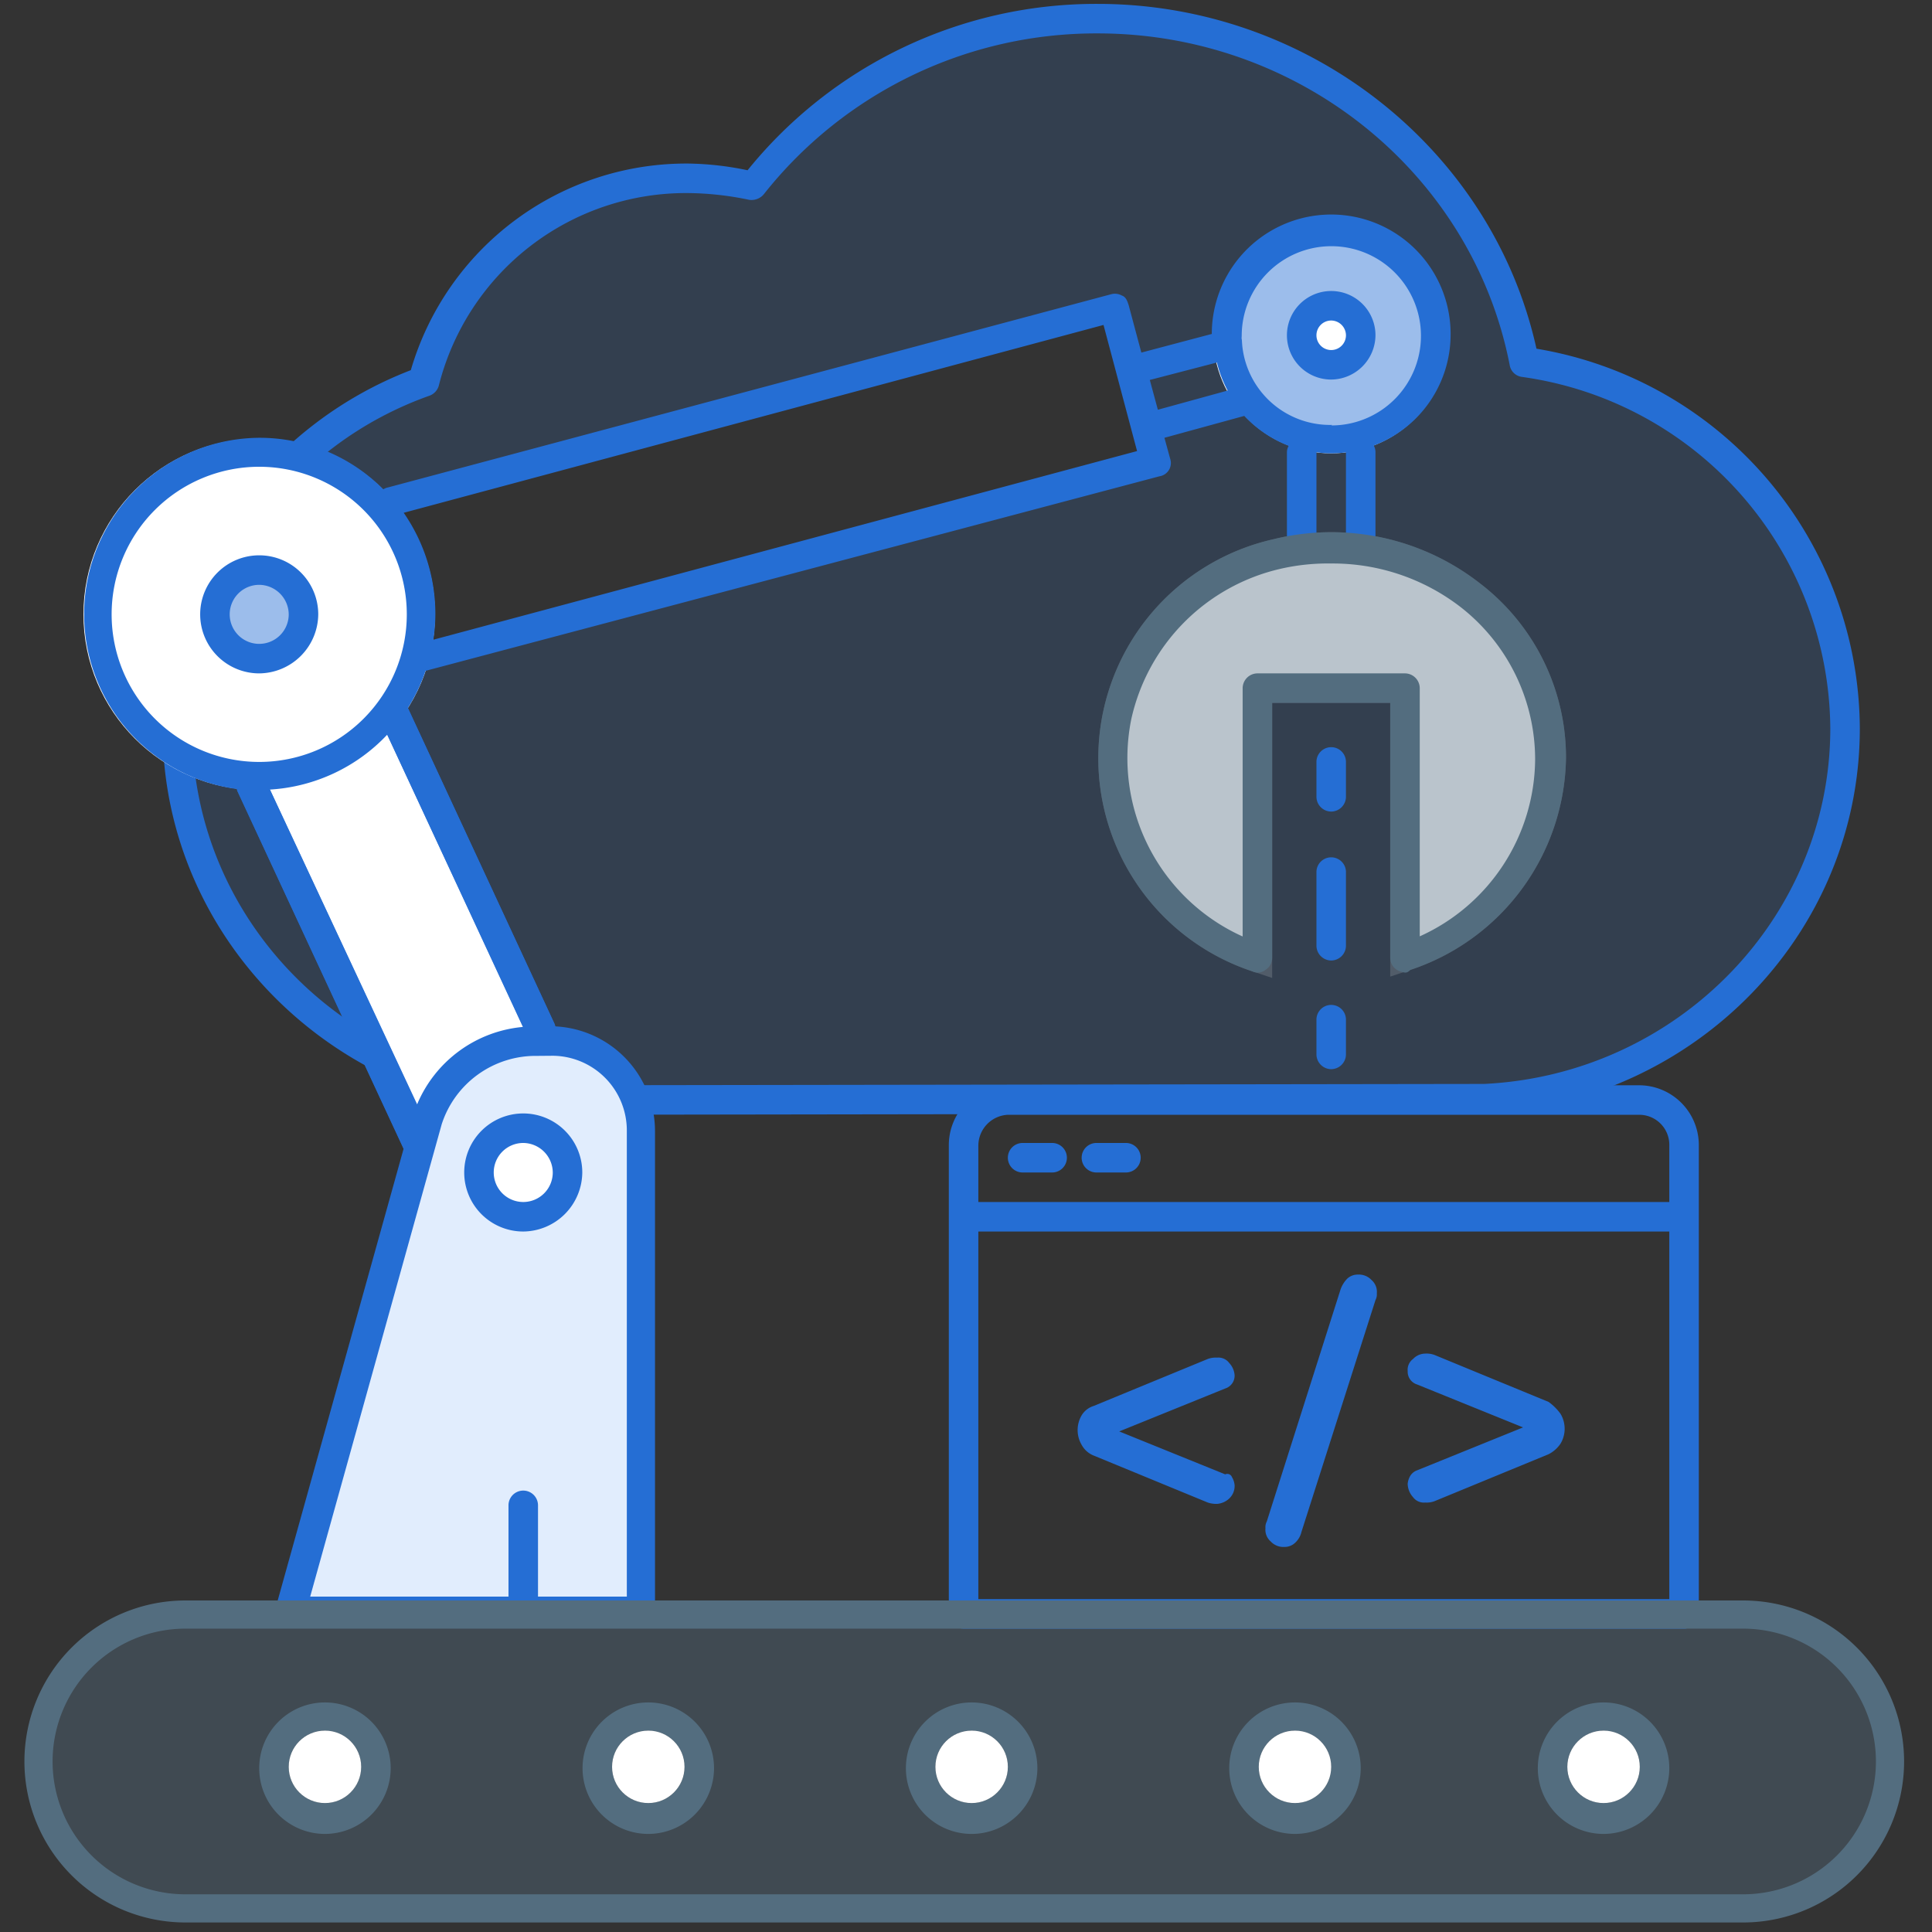 <svg id="Warstwa_2" data-name="Warstwa 2" xmlns="http://www.w3.org/2000/svg" viewBox="0 0 144 144"><rect x="0" y="0" width="144" height="144" fill="#333333" stroke="none"/><defs><style>.cls-1,.cls-6{fill:#3a87f2;}.cls-1,.cls-7{isolation:isolate;}.cls-1,.cls-5{opacity:0.15;}.cls-2,.cls-8{fill:#536d7f;}.cls-2{opacity:0.4;}.cls-3,.cls-7{fill:#256ed4;}.cls-4{fill:#fff;}.cls-7{opacity:0.45;}</style></defs><path class="cls-1" d="M113.12,26.89a32.6,32.6,0,0,0-57.5-13.1,18.57,18.57,0,0,0-4.8-.6A20.54,20.54,0,0,0,31,28.29a27.8,27.8,0,0,0-18.3,25.9c0,15.3,12.7,27.7,28.4,27.7h69v-.1c15-.7,26.9-12.8,26.9-27.6C137,40.39,126.62,29,113.12,26.89ZM32.56,48.67l-3.08-11.5L83,22.83l3.08,11.5Z"/><path class="cls-2" d="M12.75,120.09c-5.5,0-10.08,4.91-10.08,11s4.48,11.05,10.08,11.05H131c5.5,0,10.08-4.91,10.08-11.05s-4.48-11-10.08-11Z"/><path class="cls-3" d="M41.62,83.09h0c-16.2,0-29.5-12.9-29.5-28.8a28.87,28.87,0,0,1,18.5-26.7,21.39,21.39,0,0,1,20.7-15.4,22.83,22.83,0,0,1,4.4.5A33.39,33.39,0,0,1,81.82.29c15.7,0,29.4,10.8,32.7,25.7a28.82,28.82,0,0,1,24.1,28.3c0,15.3-12.3,27.9-27.9,28.7Zm9.7-68.7a19,19,0,0,0-18.6,14.3,1.12,1.12,0,0,1-.7.8,26.56,26.56,0,0,0-17.7,24.8c0,14.7,12.2,26.6,27.3,26.6l69-.1c14.4-.7,25.8-12.4,25.8-26.5a26.64,26.64,0,0,0-23-26.2,1.06,1.06,0,0,1-.9-.9c-2.8-14.3-15.7-24.7-30.7-24.7a31.57,31.57,0,0,0-24.9,12,1.19,1.19,0,0,1-1.1.4A23,23,0,0,0,51.32,14.39Z"/><path class="cls-4" d="M31.82,83.39l-10.2,35.8h26.1v-35a6.66,6.66,0,0,0-6.6-6.6h-1.2A8.2,8.2,0,0,0,31.82,83.39Z"/><g class="cls-5"><path class="cls-6" d="M83.22,53.39a15.59,15.59,0,0,0,10.5,18V51.29h11v20.1a15.81,15.81,0,0,0,10.8-14.8c0-10-9.6-17.8-20.4-15.2A15.71,15.71,0,0,0,83.22,53.39Z"/><path class="cls-4" d="M94.82,72.89l-1.5-.5a16.73,16.73,0,0,1,1.6-32.2,18,18,0,0,1,15.4,3.3,16.34,16.34,0,0,1,6.4,13,16.91,16.91,0,0,1-11.6,15.8l-1.5.5V52.39h-8.8ZM99.22,42a15.81,15.81,0,0,0-3.8.4,14.77,14.77,0,0,0-11.1,11.2h0a14.59,14.59,0,0,0,8.3,16.2V50.19h13.1v19.6a14.59,14.59,0,0,0,8.6-13.2,14.41,14.41,0,0,0-5.5-11.3A15.11,15.11,0,0,0,99.22,42Z"/></g><polyline class="cls-4" points="28.42 53.19 18.42 58.49 30.92 85.39 40.12 76.79 29.02 53.19"/><path class="cls-1" d="M31.82,83.39l-10.2,35.8h26.1v-35a6.66,6.66,0,0,0-6.6-6.6h-1.2A8.2,8.2,0,0,0,31.82,83.39Z"/><path class="cls-3" d="M31.22,86.49a1.1,1.1,0,0,1-1-.6L17.72,59a1.12,1.12,0,0,1,2-1l12.5,26.8a1.17,1.17,0,0,1-.5,1.5A1.69,1.69,0,0,1,31.22,86.49Z"/><path class="cls-3" d="M40.32,77.89a1.1,1.1,0,0,1-1-.6l-11-23.7a1.12,1.12,0,0,1,2-1l11,23.7a1.17,1.17,0,0,1-.5,1.5A1.09,1.09,0,0,1,40.32,77.89Z"/><circle class="cls-4" cx="99.22" cy="24.99" r="8.8"/><circle class="cls-7" cx="99.22" cy="24.99" r="7.7"/><circle class="cls-4" cx="99.22" cy="24.99" r="2.2"/><path class="cls-3" d="M99.22,28.29a3.3,3.3,0,1,1,3.3-3.3A3.33,3.33,0,0,1,99.22,28.29Zm0-4.4a1.1,1.1,0,1,0,1.1,1.1A1.11,1.11,0,0,0,99.22,23.89Z"/><circle class="cls-4" cx="39.02" cy="87.39" r="3.3"/><path class="cls-3" d="M39,91.79a4.4,4.4,0,1,1,4.4-4.4A4.44,4.44,0,0,1,39,91.79Zm0-6.6a2.2,2.2,0,1,0,2.2,2.2A2.22,2.22,0,0,0,39,85.19Z"/><path class="cls-3" d="M99.22,60.49a1.11,1.11,0,0,1-1.1-1.1v-2.6a1.1,1.1,0,1,1,2.2,0v2.6A1.11,1.11,0,0,1,99.22,60.49Z"/><path class="cls-3" d="M99.22,71.59a1.11,1.11,0,0,1-1.1-1.1V65a1.1,1.1,0,1,1,2.2,0v5.5A1.11,1.11,0,0,1,99.22,71.59Z"/><path class="cls-3" d="M99.22,79.69a1.11,1.11,0,0,1-1.1-1.1V76a1.1,1.1,0,1,1,2.2,0v2.6A1.11,1.11,0,0,1,99.22,79.69Z"/><path class="cls-3" d="M39,121a1.11,1.11,0,0,1-1.1-1.1v-7.7a1.1,1.1,0,1,1,2.2,0v7.7A1.11,1.11,0,0,1,39,121Z"/><path class="cls-3" d="M122.22,80.89H75.12a4.46,4.46,0,0,0-4.4,4.5v34.9a1.11,1.11,0,0,0,1.1,1.1h53.7a1.11,1.11,0,0,0,1.1-1.1V85.39A4.46,4.46,0,0,0,122.22,80.89Zm-47.1,2.2h47.1a2.24,2.24,0,0,1,2.2,2.3v4.2H72.92v-4.2A2.31,2.31,0,0,1,75.12,83.09Zm49.3,36.1H72.92V91.79h51.5Z"/><path class="cls-3" d="M78.42,87.39h-2.2a1.1,1.1,0,1,1,0-2.2h2.2a1.1,1.1,0,0,1,0,2.2Z"/><path class="cls-3" d="M83.92,87.39h-2.2a1.1,1.1,0,1,1,0-2.2h2.2a1.1,1.1,0,0,1,0,2.2Z"/><path class="cls-3" d="M91.82,110.09a1.42,1.42,0,0,1,.2.6,1.28,1.28,0,0,1-.4,1,1.49,1.49,0,0,1-.9.4,2,2,0,0,1-.7-.1l-8.5-3.5a1.76,1.76,0,0,1-.9-.8,2.17,2.17,0,0,1,0-2.2,1.6,1.6,0,0,1,.9-.7l8.5-3.5a1.7,1.7,0,0,1,.7-.1,1,1,0,0,1,.9.4,1.49,1.49,0,0,1,.4.9,1,1,0,0,1-.7,1l-7.9,3.2,7.9,3.2A.37.37,0,0,1,91.82,110.09Z"/><path class="cls-3" d="M96.52,115a1.14,1.14,0,0,1-.8.3,1.28,1.28,0,0,1-1-.4,1.16,1.16,0,0,1-.4-1,.9.9,0,0,1,.1-.5l5.5-17.3a2.18,2.18,0,0,1,.5-.8,1.14,1.14,0,0,1,.8-.3,1.28,1.28,0,0,1,1,.4,1.16,1.16,0,0,1,.4,1,.9.9,0,0,1-.1.5L97,114.19A1.58,1.58,0,0,1,96.52,115Z"/><path class="cls-3" d="M116.32,105.39a2.17,2.17,0,0,1,0,2.2,2.36,2.36,0,0,1-.9.8l-8.5,3.5a1.7,1.7,0,0,1-.7.1,1,1,0,0,1-.9-.4,1.53,1.53,0,0,1-.4-1,1.42,1.42,0,0,1,.2-.6,1,1,0,0,1,.5-.4l7.9-3.2-7.9-3.2a1,1,0,0,1-.7-1,1,1,0,0,1,.4-.9,1.27,1.27,0,0,1,.9-.4,1.7,1.7,0,0,1,.7.1l8.5,3.5A3.82,3.82,0,0,1,116.32,105.39Z"/><circle class="cls-4" cx="19.32" cy="45.79" r="13.1"/><path class="cls-3" d="M108.12,24.89a8.9,8.9,0,0,0-17.8,0l-5.25,1.39-.95-3.55c-.1-.3-.2-.6-.5-.7a1.06,1.06,0,0,0-.8-.1l-53.9,14.4a1.07,1.07,0,0,0-.35.14,13,13,0,0,0-9.25-3.84,13.15,13.15,0,0,0-1.67,26.18.81.81,0,0,0,.07.22l12.36,26.6-9.56,34.3a1.16,1.16,0,0,0,.2,1,1.49,1.49,0,0,0,.9.4h26.2a1.09,1.09,0,0,0,1-1.1V84.39a7.82,7.82,0,0,0-7.44-7.89.83.83,0,0,0-.06-.21L30.4,52.77A12.91,12.91,0,0,0,31.72,50l54.7-14.5a1,1,0,0,0,.8-1.3l-.43-1.57L92.74,31a9,9,0,0,0,3.31,2.23,1,1,0,0,0-.13.49v6.7a1.1,1.1,0,0,0,2.2,0V33.71a7.91,7.91,0,0,0,1.1.08,10,10,0,0,0,1.1-.07v6.67a1.1,1.1,0,1,0,2.2,0v-6.7a1,1,0,0,0-.13-.48A8.85,8.85,0,0,0,108.12,24.89ZM8.32,45.79a11,11,0,1,1,11,11A11,11,0,0,1,8.32,45.79Zm32.9,32.9a5.57,5.57,0,0,1,5.5,5.6V119H23.12l9.8-35.2a7.36,7.36,0,0,1,7.1-5.1ZM39,76.54a9.47,9.47,0,0,0-7.91,5.77L20.12,58.85a13.08,13.08,0,0,0,8.74-4.09Zm-6.7-28.86a13,13,0,0,0,.15-1.89,13.27,13.27,0,0,0-2.36-7.57l52.16-14,2.5,9.4Zm54-17.14-.6-2.22,5-1.3a8.94,8.94,0,0,0,.8,2.09Zm13,1.13A6.58,6.58,0,0,1,92.62,26c-.05-.33-.05-.67-.07-.73s0-.16,0-.24a6.68,6.68,0,1,1,6.68,6.68Z"/><circle class="cls-7" cx="19.32" cy="45.79" r="3.8"/><path class="cls-3" d="M19.32,50.19a4.4,4.4,0,1,1,4.4-4.4A4.44,4.44,0,0,1,19.32,50.19Zm0-6.6a2.2,2.2,0,1,0,2.2,2.2A2.22,2.22,0,0,0,19.32,43.59Z"/><path class="cls-8" d="M129.92,143.29H13.82a12,12,0,0,1,0-24h116.1a12,12,0,1,1,0,24Zm-116.1-21.9a9.9,9.9,0,0,0,0,19.8h116.1a9.9,9.9,0,1,0,0-19.8Z"/><path class="cls-8" d="M48.32,136.69a4.9,4.9,0,1,1,4.9-4.9A4.91,4.91,0,0,1,48.32,136.69Zm0-7.7a2.7,2.7,0,1,0,2.7,2.7A2.69,2.69,0,0,0,48.32,129Z"/><path class="cls-8" d="M72.42,136.69a4.9,4.9,0,1,1,4.9-4.9A4.91,4.91,0,0,1,72.42,136.69Zm0-7.7a2.7,2.7,0,1,0,2.7,2.7A2.69,2.69,0,0,0,72.42,129Z"/><path class="cls-8" d="M96.52,136.69a4.9,4.9,0,1,1,4.9-4.9A4.91,4.91,0,0,1,96.52,136.69Zm0-7.7a2.7,2.7,0,1,0,2.7,2.7A2.69,2.69,0,0,0,96.52,129Z"/><path class="cls-8" d="M24.22,136.69a4.9,4.9,0,1,1,4.9-4.9A4.91,4.91,0,0,1,24.22,136.69Zm0-7.7a2.7,2.7,0,1,0,2.7,2.7A2.69,2.69,0,0,0,24.22,129Z"/><path class="cls-8" d="M119.52,136.69a4.9,4.9,0,1,1,4.9-4.9A4.91,4.91,0,0,1,119.52,136.69Zm0-7.7a2.7,2.7,0,1,0,2.7,2.7A2.69,2.69,0,0,0,119.52,129Z"/><circle class="cls-4" cx="24.22" cy="131.69" r="2.7"/><circle class="cls-4" cx="48.32" cy="131.69" r="2.7"/><circle class="cls-4" cx="72.42" cy="131.69" r="2.7"/><circle class="cls-4" cx="96.52" cy="131.69" r="2.7"/><circle class="cls-4" cx="119.52" cy="131.69" r="2.7"/><path class="cls-4" d="M83.22,53.39a15.59,15.59,0,0,0,10.5,18V51.29h11v20.1a15.81,15.81,0,0,0,10.8-14.8c0-10-9.6-17.8-20.4-15.2A15.71,15.71,0,0,0,83.22,53.39Z"/><path class="cls-2" d="M83.22,53.39a15.59,15.59,0,0,0,10.5,18V51.29h11v20.1a15.81,15.81,0,0,0,10.8-14.8c0-10-9.6-17.8-20.4-15.2A15.71,15.71,0,0,0,83.22,53.39Z"/><path class="cls-8" d="M104.72,72.49a1.42,1.42,0,0,1-.6-.2,1.05,1.05,0,0,1-.5-.9v-19h-8.8v19a1.05,1.05,0,0,1-.5.9.92.92,0,0,1-1,.1,16.73,16.73,0,0,1,1.6-32.2,18,18,0,0,1,15.4,3.3,16.34,16.34,0,0,1,6.4,13,16.91,16.91,0,0,1-11.6,15.8C104.92,72.49,104.82,72.49,104.72,72.49ZM99.22,42a15.81,15.81,0,0,0-3.8.4,14.77,14.77,0,0,0-11.1,11.2h0a14.59,14.59,0,0,0,8.3,16.2V51.29a1.11,1.11,0,0,1,1.1-1.1h11a1.11,1.11,0,0,1,1.1,1.1v18.5a14.59,14.59,0,0,0,8.6-13.2,14.41,14.41,0,0,0-5.5-11.3A15.59,15.59,0,0,0,99.22,42Zm-16,11.4Z"/></svg>
